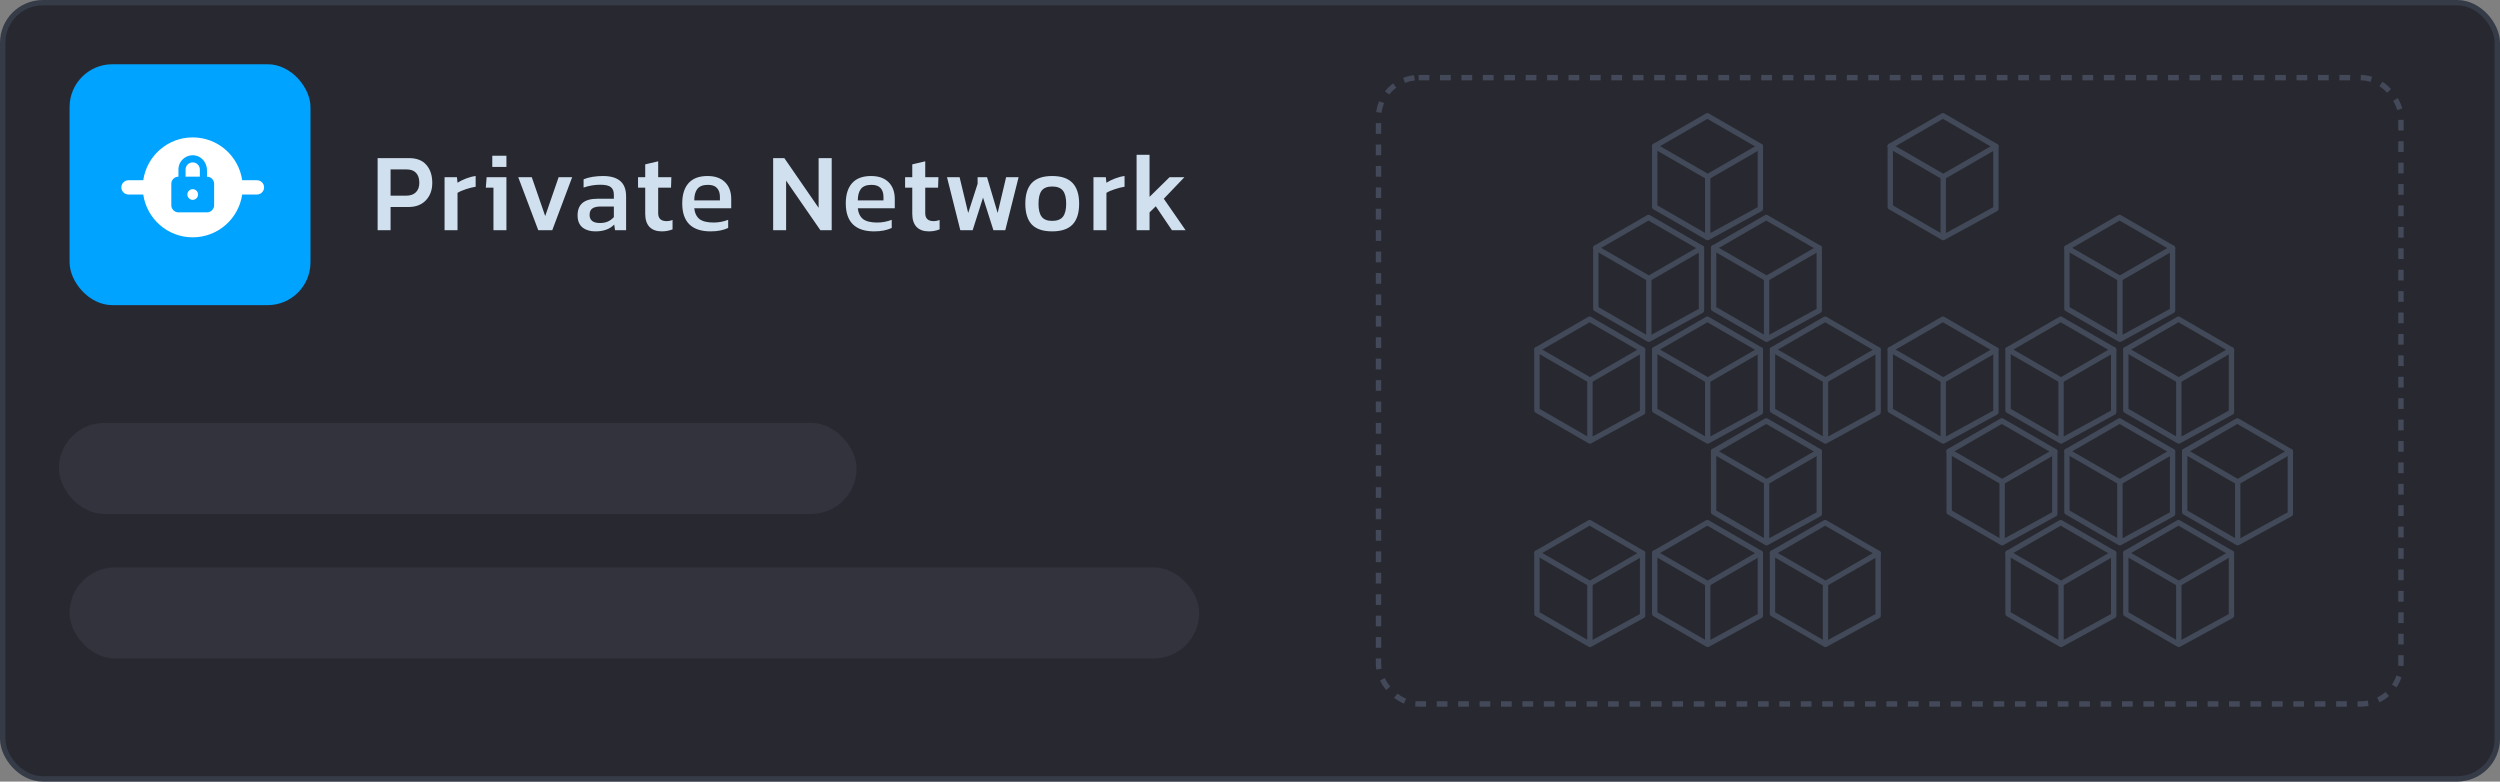 <svg width="467" height="146" viewBox="0 0 467 146" fill="none" xmlns="http://www.w3.org/2000/svg">
<rect x="0" y="0" width="467" height="146" fill="#808080" stroke="none"/>
<rect x="0.5" y="0.5" width="466" height="145" rx="7.5" fill="#282930" stroke="#363B48"/>
<rect x="11" y="79" width="149" height="17" rx="8.5" fill="#32333D"/>
<rect x="13" y="106" width="211" height="17" rx="8.5" fill="#32333D"/>
<path d="M76.326 38.666C77.675 38.666 78.746 38.255 79.538 37.434C80.345 36.598 80.748 35.505 80.748 34.156C80.748 32.763 80.381 31.648 79.648 30.812C78.929 29.961 77.844 29.536 76.392 29.536H70.54V43H72.96V38.666H76.326ZM75.952 31.648C76.729 31.648 77.316 31.861 77.712 32.286C78.123 32.711 78.328 33.335 78.328 34.156C78.328 34.904 78.115 35.491 77.69 35.916C77.265 36.341 76.649 36.554 75.842 36.554H72.96V31.648H75.952ZM85.464 36.026C85.86 35.777 86.381 35.549 87.026 35.344C87.686 35.124 88.295 34.97 88.852 34.882V32.88C88.28 32.953 87.686 33.107 87.07 33.342C86.454 33.577 85.919 33.841 85.464 34.134L85.354 33.1H83.044V43H85.464V36.026ZM94.599 29.096H91.959V31.186H94.599V29.096ZM94.599 33.1H90.903L90.749 35.058H92.178V43H94.599V33.1ZM106.882 33.1H104.352L101.844 40.36L99.336 33.1H96.806L100.546 43H103.164L106.882 33.1ZM111.214 43.22C112.754 43.22 113.927 42.795 114.734 41.944L114.888 43H116.956V36.686C116.956 35.381 116.589 34.42 115.856 33.804C115.122 33.188 114.052 32.88 112.644 32.88C111.984 32.88 111.331 32.931 110.686 33.034C110.055 33.137 109.498 33.291 109.014 33.496V35.036C110.04 34.684 111.074 34.508 112.116 34.508C113.069 34.508 113.729 34.655 114.096 34.948C114.477 35.241 114.668 35.725 114.668 36.4V37.126H111.61C109.131 37.126 107.892 38.16 107.892 40.228C107.892 41.24 108.2 41.995 108.816 42.494C109.432 42.978 110.231 43.22 111.214 43.22ZM112.072 41.658C110.781 41.658 110.136 41.152 110.136 40.14C110.136 39.568 110.312 39.165 110.664 38.93C111.016 38.695 111.514 38.578 112.16 38.578H114.668V40.558C114.316 40.939 113.934 41.218 113.524 41.394C113.113 41.57 112.629 41.658 112.072 41.658ZM123.629 43.22C124.333 43.22 125 43.095 125.631 42.846V41.086C125.279 41.233 124.905 41.306 124.509 41.306C123.467 41.306 122.947 40.807 122.947 39.81V35.058H125.345L125.411 33.1H122.947V30.13L120.527 30.702V33.1H119.185V35.058H120.527V39.942C120.527 40.998 120.791 41.812 121.319 42.384C121.861 42.941 122.631 43.22 123.629 43.22ZM132.722 43.22C134.028 43.22 135.128 43.007 136.022 42.582V41.064C135.142 41.401 134.24 41.57 133.316 41.57C132.128 41.57 131.248 41.357 130.676 40.932C130.119 40.492 129.789 39.817 129.686 38.908H136.594V37.192C136.594 35.843 136.206 34.787 135.428 34.024C134.651 33.261 133.566 32.88 132.172 32.88C130.603 32.88 129.422 33.32 128.63 34.2C127.838 35.08 127.442 36.349 127.442 38.006C127.442 39.737 127.89 41.042 128.784 41.922C129.679 42.787 130.992 43.22 132.722 43.22ZM129.686 37.434C129.686 36.51 129.877 35.799 130.258 35.3C130.654 34.787 131.314 34.53 132.238 34.53C133.016 34.53 133.58 34.728 133.932 35.124C134.299 35.52 134.482 36.07 134.482 36.774V37.434H129.686ZM146.845 33.738L153.247 43H155.359V29.536H152.917V38.82L146.515 29.536H144.425V43H146.845V33.738ZM163.273 43.22C164.578 43.22 165.678 43.007 166.573 42.582V41.064C165.693 41.401 164.791 41.57 163.867 41.57C162.679 41.57 161.799 41.357 161.227 40.932C160.67 40.492 160.34 39.817 160.237 38.908H167.145V37.192C167.145 35.843 166.756 34.787 165.979 34.024C165.202 33.261 164.116 32.88 162.723 32.88C161.154 32.88 159.973 33.32 159.181 34.2C158.389 35.08 157.993 36.349 157.993 38.006C157.993 39.737 158.44 41.042 159.335 41.922C160.23 42.787 161.542 43.22 163.273 43.22ZM160.237 37.434C160.237 36.51 160.428 35.799 160.809 35.3C161.205 34.787 161.865 34.53 162.789 34.53C163.566 34.53 164.131 34.728 164.483 35.124C164.85 35.52 165.033 36.07 165.033 36.774V37.434H160.237ZM173.515 43.22C174.219 43.22 174.887 43.095 175.517 42.846V41.086C175.165 41.233 174.791 41.306 174.395 41.306C173.354 41.306 172.833 40.807 172.833 39.81V35.058H175.231L175.297 33.1H172.833V30.13L170.413 30.702V33.1H169.071V35.058H170.413V39.942C170.413 40.998 170.677 41.812 171.205 42.384C171.748 42.941 172.518 43.22 173.515 43.22ZM183.631 36.906L185.567 43H187.789L190.275 33.1H187.943L186.359 39.788L184.379 33.1H182.619V34.332L180.859 39.788L179.253 33.1H176.899L179.385 43H181.695L183.631 36.906ZM196.546 43.22C198.262 43.22 199.531 42.795 200.352 41.944C201.174 41.079 201.584 39.781 201.584 38.05C201.584 36.334 201.174 35.043 200.352 34.178C199.531 33.313 198.262 32.88 196.546 32.88C194.83 32.88 193.562 33.313 192.74 34.178C191.934 35.029 191.53 36.319 191.53 38.05C191.53 39.781 191.934 41.079 192.74 41.944C193.562 42.795 194.83 43.22 196.546 43.22ZM196.546 41.262C195.637 41.262 194.984 41.005 194.588 40.492C194.192 39.979 193.994 39.165 193.994 38.05C193.994 36.935 194.192 36.121 194.588 35.608C194.984 35.095 195.637 34.838 196.546 34.838C197.47 34.838 198.138 35.095 198.548 35.608C198.959 36.121 199.164 36.935 199.164 38.05C199.164 39.165 198.959 39.979 198.548 40.492C198.138 41.005 197.47 41.262 196.546 41.262ZM206.679 36.026C207.075 35.777 207.595 35.549 208.241 35.344C208.901 35.124 209.509 34.97 210.067 34.882V32.88C209.495 32.953 208.901 33.107 208.285 33.342C207.669 33.577 207.133 33.841 206.679 34.134L206.569 33.1H204.259V43H206.679V36.026ZM214.735 39.678L215.901 38.534L218.915 43H221.467L217.397 37.126L221.247 33.1H218.475L214.735 36.774V28.92H212.315V43H214.735V39.678Z" fill="#D0E0EF"/>
<rect x="13" y="12" width="45" height="45" rx="8" fill="#00A3FF"/>
<path d="M372.835 27.342L362.936 21.625L353.101 27.301L363 33.017L372.835 27.342Z" stroke="#424958" stroke-linecap="round" stroke-linejoin="round"/>
<path d="M363 33.017V44.375M353.101 27.301V38.658L363 44.375M363 44.375L372.835 39V27.342" stroke="#424958" stroke-linecap="round" stroke-linejoin="round"/>
<path d="M328.835 27.342L318.936 21.625L309.101 27.301L319 33.017L328.835 27.342Z" stroke="#424958" stroke-linecap="round" stroke-linejoin="round"/>
<path d="M319 33.017V44.375M309.101 27.301V38.658L319 44.375M319 44.375L328.835 39V27.342" stroke="#424958" stroke-linecap="round" stroke-linejoin="round"/>
<path d="M339.835 46.342L329.936 40.625L320.101 46.301L330 52.017L339.835 46.342Z" stroke="#424958" stroke-linecap="round" stroke-linejoin="round"/>
<path d="M330 52.017V63.375M320.101 46.301V57.658L330 63.375M330 63.375L339.835 58V46.342" stroke="#424958" stroke-linecap="round" stroke-linejoin="round"/>
<path d="M405.835 46.342L395.936 40.625L386.101 46.301L396 52.017L405.835 46.342Z" stroke="#424958" stroke-linecap="round" stroke-linejoin="round"/>
<path d="M396 52.017V63.375M386.101 46.301V57.658L396 63.375M396 63.375L405.835 58V46.342" stroke="#424958" stroke-linecap="round" stroke-linejoin="round"/>
<path d="M328.835 65.342L318.936 59.625L309.101 65.301L319 71.017L328.835 65.342Z" stroke="#424958" stroke-linecap="round" stroke-linejoin="round"/>
<path d="M319 71.017V82.375M309.101 65.301V76.658L319 82.375M319 82.375L328.835 77V65.342" stroke="#424958" stroke-linecap="round" stroke-linejoin="round"/>
<path d="M394.835 65.342L384.936 59.625L375.101 65.301L385 71.017L394.835 65.342Z" stroke="#424958" stroke-linecap="round" stroke-linejoin="round"/>
<path d="M385 71.017V82.375M375.101 65.301V76.658L385 82.375M385 82.375L394.835 77V65.342" stroke="#424958" stroke-linecap="round" stroke-linejoin="round"/>
<path d="M306.835 65.342L296.936 59.625L287.101 65.301L297 71.017L306.835 65.342Z" stroke="#424958" stroke-linecap="round" stroke-linejoin="round"/>
<path d="M297 71.017V82.375M287.101 65.301V76.658L297 82.375M297 82.375L306.835 77V65.342" stroke="#424958" stroke-linecap="round" stroke-linejoin="round"/>
<path d="M372.835 65.342L362.936 59.625L353.101 65.301L363 71.017L372.835 65.342Z" stroke="#424958" stroke-linecap="round" stroke-linejoin="round"/>
<path d="M363 71.017V82.375M353.101 65.301V76.658L363 82.375M363 82.375L372.835 77V65.342" stroke="#424958" stroke-linecap="round" stroke-linejoin="round"/>
<path d="M383.835 84.342L373.936 78.625L364.101 84.301L374 90.017L383.835 84.342Z" stroke="#424958" stroke-linecap="round" stroke-linejoin="round"/>
<path d="M374 90.017V101.375M364.101 84.301V95.658L374 101.375M374 101.375L383.835 96V84.342" stroke="#424958" stroke-linecap="round" stroke-linejoin="round"/>
<path d="M339.835 84.342L329.936 78.625L320.101 84.301L330 90.017L339.835 84.342Z" stroke="#424958" stroke-linecap="round" stroke-linejoin="round"/>
<path d="M330 90.017V101.375M320.101 84.301V95.658L330 101.375M330 101.375L339.835 96V84.342" stroke="#424958" stroke-linecap="round" stroke-linejoin="round"/>
<path d="M405.835 84.342L395.936 78.625L386.101 84.301L396 90.017L405.835 84.342Z" stroke="#424958" stroke-linecap="round" stroke-linejoin="round"/>
<path d="M396 90.017V101.375M386.101 84.301V95.658L396 101.375M396 101.375L405.835 96V84.342" stroke="#424958" stroke-linecap="round" stroke-linejoin="round"/>
<path d="M328.835 103.342L318.936 97.625L309.101 103.301L319 109.018L328.835 103.342Z" stroke="#424958" stroke-linecap="round" stroke-linejoin="round"/>
<path d="M319 109.018V120.375M309.101 103.301V114.658L319 120.375M319 120.375L328.835 115V103.342" stroke="#424958" stroke-linecap="round" stroke-linejoin="round"/>
<path d="M394.835 103.342L384.936 97.625L375.101 103.301L385 109.018L394.835 103.342Z" stroke="#424958" stroke-linecap="round" stroke-linejoin="round"/>
<path d="M385 109.018V120.375M375.101 103.301V114.658L385 120.375M385 120.375L394.835 115V103.342" stroke="#424958" stroke-linecap="round" stroke-linejoin="round"/>
<path d="M350.835 103.342L340.936 97.625L331.101 103.301L341 109.018L350.835 103.342Z" stroke="#424958" stroke-linecap="round" stroke-linejoin="round"/>
<path d="M341 109.018V120.375M331.101 103.301V114.658L341 120.375M341 120.375L350.835 115V103.342" stroke="#424958" stroke-linecap="round" stroke-linejoin="round"/>
<path d="M416.835 103.342L406.936 97.625L397.101 103.301L407 109.018L416.835 103.342Z" stroke="#424958" stroke-linecap="round" stroke-linejoin="round"/>
<path d="M407 109.018V120.375M397.101 103.301V114.658L407 120.375M407 120.375L416.835 115V103.342" stroke="#424958" stroke-linecap="round" stroke-linejoin="round"/>
<path d="M427.835 84.342L417.936 78.625L408.101 84.301L418 90.017L427.835 84.342Z" stroke="#424958" stroke-linecap="round" stroke-linejoin="round"/>
<path d="M418 90.017V101.375M408.101 84.301V95.658L418 101.375M418 101.375L427.835 96V84.342" stroke="#424958" stroke-linecap="round" stroke-linejoin="round"/>
<path d="M350.835 65.342L340.936 59.625L331.101 65.301L341 71.017L350.835 65.342Z" stroke="#424958" stroke-linecap="round" stroke-linejoin="round"/>
<path d="M341 71.017V82.375M331.101 65.301V76.658L341 82.375M341 82.375L350.835 77V65.342" stroke="#424958" stroke-linecap="round" stroke-linejoin="round"/>
<path d="M416.835 65.342L406.936 59.625L397.101 65.301L407 71.017L416.835 65.342Z" stroke="#424958" stroke-linecap="round" stroke-linejoin="round"/>
<path d="M407 71.017V82.375M397.101 65.301V76.658L407 82.375M407 82.375L416.835 77V65.342" stroke="#424958" stroke-linecap="round" stroke-linejoin="round"/>
<path d="M306.835 103.342L296.936 97.625L287.101 103.301L297 109.018L306.835 103.342Z" stroke="#424958" stroke-linecap="round" stroke-linejoin="round"/>
<path d="M297 109.018V120.375M287.101 103.301V114.658L297 120.375M297 120.375L306.835 115V103.342" stroke="#424958" stroke-linecap="round" stroke-linejoin="round"/>
<path d="M317.835 46.342L307.936 40.625L298.101 46.301L308 52.017L317.835 46.342Z" stroke="#424958" stroke-linecap="round" stroke-linejoin="round"/>
<path d="M308 52.017V63.375M298.101 46.301V57.658L308 63.375M308 63.375L317.835 58V46.342" stroke="#424958" stroke-linecap="round" stroke-linejoin="round"/>
<rect x="257.5" y="14.5" width="191" height="117" rx="7.5" stroke="#434958" stroke-dasharray="2 2"/>
<path d="M49.333 35C49.333 34.267 48.733 33.667 48 33.667H45.24C44.587 29.147 40.706 25.667 36 25.667C31.293 25.667 27.413 29.147 26.76 33.667H24C23.267 33.667 22.666 34.267 22.666 35C22.666 35.733 23.267 36.333 24 36.333H26.76C27.413 40.853 31.293 44.333 36 44.333C40.706 44.333 44.587 40.853 45.24 36.333H48C48.733 36.333 49.333 35.733 49.333 35ZM40 38.333C40 39.067 39.4 39.667 38.666 39.667H33.333C32.6 39.667 32 39.067 32 38.333V34.333C32 33.6 32.6 33 33.333 33V31.667C33.333 31.278 33.418 30.895 33.582 30.542C33.746 30.19 33.985 29.878 34.282 29.628C34.58 29.378 34.928 29.195 35.303 29.094C35.678 28.992 36.07 28.974 36.453 29.04C37.76 29.253 38.666 30.48 38.666 31.813V33C39.4 33 40 33.6 40 34.333V38.333ZM37 36.333C37 36.88 36.547 37.333 36 37.333C35.453 37.333 35 36.88 35 36.333C35 35.787 35.453 35.333 36 35.333C36.547 35.333 37 35.787 37 36.333ZM37.333 31.667V33H34.666V31.667C34.666 30.933 35.267 30.333 36 30.333C36.733 30.333 37.333 30.933 37.333 31.667Z" fill="white"/>
</svg>
